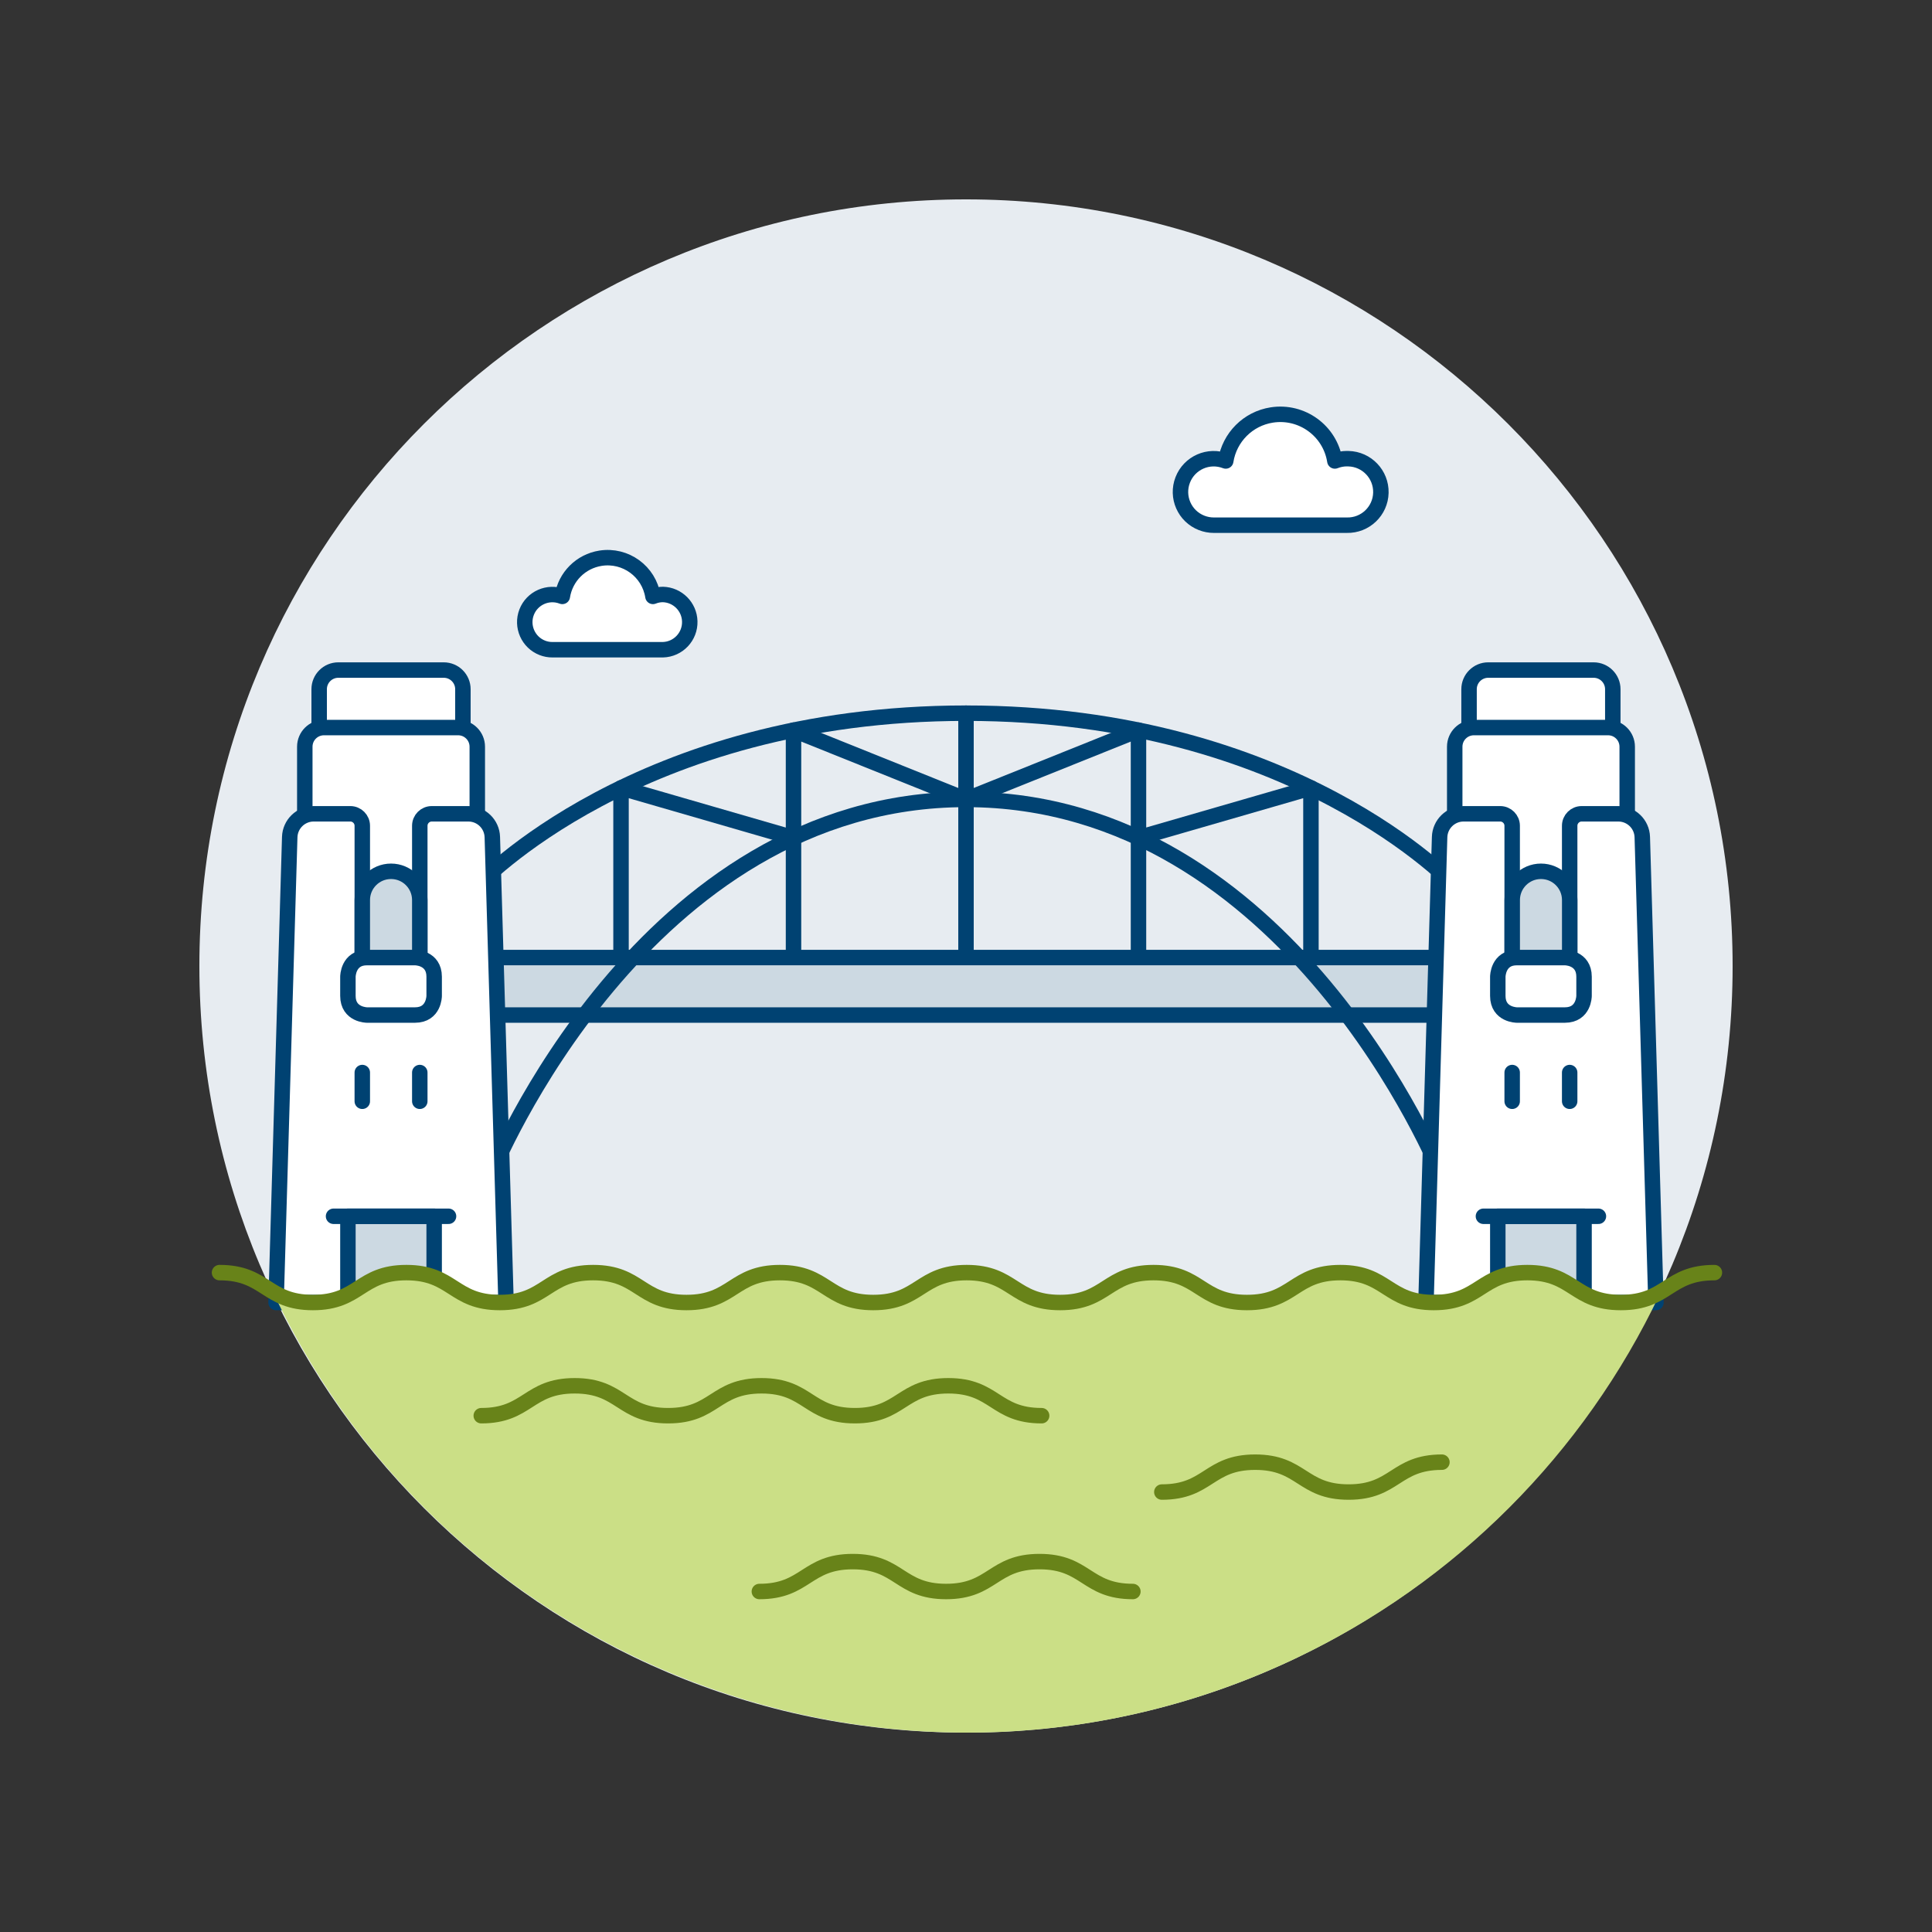 <?xml version="1.0" encoding="UTF-8"?>
<svg xmlns="http://www.w3.org/2000/svg" id="Harbor-Bridge--Streamline-Ux.svg" viewBox="0 0 500 500">
  <rect x="0" y="0" width="500" height="500" fill="#333333" stroke="none"/>
  <path d="M51.6,250.02c0,109.56,88.83,198.38,198.4,198.38s198.4-88.82,198.4-198.38c.02-109.56-88.79-198.4-198.37-198.42-109.57-.02-198.41,88.79-198.43,198.35,0,.02,0,.04,0,.06" fill="#e7ecf1" stroke-width="0"></path>
  <path d="M123.52,247.81h252.95v14.88H123.52v-14.88Z" fill="#ccd9e2" stroke="#004272" stroke-linecap="round" stroke-linejoin="round" stroke-width="4"></path>
  <path d="M123.52,229.21s41.38-44.64,126.48-44.64,126.48,44.64,126.48,44.64" fill="none" stroke="#004272" stroke-linecap="round" stroke-linejoin="round" stroke-width="4"></path>
  <path d="M127.24,303.61s39.06-96.72,122.76-96.72,122.76,96.72,122.76,96.72M250,184.57v63.24" fill="none" stroke="#004272" stroke-linecap="round" stroke-linejoin="round" stroke-width="4"></path>
  <path d="M205.36,247.81v-58.85l44.64,17.93,44.64-17.93v58.85M160.72,247.81v-43.9l44.64,12.92M339.27,247.81v-43.9l-44.64,12.91" fill="none" stroke="#004272" stroke-linecap="round" stroke-linejoin="round" stroke-width="4"></path>
  <path d="M119.8,193.98h-37.2v-15.61c0-2.74,2.22-4.96,4.96-4.96h27.28c2.74,0,4.96,2.22,4.96,4.96h0v15.61Z" fill="#fff" stroke="#004272" stroke-linecap="round" stroke-linejoin="round" stroke-width="4"></path>
  <path d="M123.52,262.69h-44.64v-69.44c0-2.74,2.22-4.96,4.96-4.96h34.72c2.74,0,4.96,2.22,4.96,4.96h0v69.44Z" fill="#fff" stroke="#004272" stroke-linecap="round" stroke-linejoin="round" stroke-width="4"></path>
  <path d="M121.22,210.61h-9.48c-1.71,0-3.1,1.39-3.1,3.1h0v34.1h-14.88v-34.1c0-1.71-1.39-3.1-3.1-3.1h-9.48c-3.35,0-6.1,2.67-6.2,6.02l-3.54,120.46h59.52l-3.55-120.46c-.1-3.35-2.84-6.02-6.2-6.02Z" fill="#fff" stroke-width="0"></path>
  <path d="M121.22,210.61h-9.48c-1.71,0-3.1,1.39-3.1,3.1h0v34.1h-14.88v-34.1c0-1.71-1.39-3.1-3.1-3.1h-9.48c-3.35,0-6.1,2.67-6.2,6.02l-3.54,120.46h59.52l-3.55-120.46c-.1-3.35-2.84-6.02-6.2-6.02Z" fill="none" stroke="#004272" stroke-linecap="round" stroke-linejoin="round" stroke-width="4"></path>
  <path d="M95,247.81h12.4s4.96,0,4.96,4.96v4.96s0,4.96-4.96,4.96h-12.4s-4.96,0-4.96-4.96v-4.96s0-4.96,4.96-4.96" fill="#fff" stroke="#004272" stroke-linecap="round" stroke-linejoin="round" stroke-width="4"></path>
  <path d="M90.04,314.77h22.32v22.32h-22.32v-22.32Z" fill="#ccd9e2" stroke="#004272" stroke-linecap="round" stroke-linejoin="round" stroke-width="4"></path>
  <path d="M86.32,314.77h29.76M93.76,277.57v7.44M108.64,277.57v7.44" fill="none" stroke="#004272" stroke-linecap="round" stroke-linejoin="round" stroke-width="4"></path>
  <path d="M108.64,247.81h-14.88v-14.88c0-4.11,3.33-7.44,7.44-7.44h0c4.11,0,7.44,3.33,7.44,7.44h0v14.88Z" fill="#ccd9e2" stroke="#004272" stroke-linecap="round" stroke-linejoin="round" stroke-width="4"></path>
  <path d="M417.39,193.98h-37.2v-15.61c0-2.74,2.22-4.96,4.96-4.96h27.28c2.74,0,4.96,2.22,4.96,4.96v15.61Z" fill="#fff" stroke="#004272" stroke-linecap="round" stroke-linejoin="round" stroke-width="4"></path>
  <path d="M421.12,262.69h-44.64v-69.44c0-2.74,2.22-4.96,4.96-4.96h34.72c2.74,0,4.96,2.22,4.96,4.96v69.44Z" fill="#fff" stroke="#004272" stroke-linecap="round" stroke-linejoin="round" stroke-width="4"></path>
  <path d="M418.81,210.61h-9.48c-1.71,0-3.1,1.39-3.1,3.1h0v34.1h-14.88v-34.1c0-1.71-1.39-3.1-3.1-3.1h-9.48c-3.35,0-6.1,2.67-6.2,6.02l-3.53,120.46h59.52l-3.54-120.46c-.1-3.36-2.85-6.02-6.21-6.02h0Z" fill="#fff" stroke-width="0"></path>
  <path d="M418.81,210.61h-9.48c-1.71,0-3.1,1.39-3.1,3.1h0v34.1h-14.88v-34.1c0-1.71-1.39-3.1-3.1-3.1h-9.48c-3.35,0-6.1,2.67-6.2,6.02l-3.53,120.46h59.52l-3.54-120.46c-.1-3.36-2.85-6.02-6.21-6.02h0Z" fill="none" stroke="#004272" stroke-linecap="round" stroke-linejoin="round" stroke-width="4"></path>
  <path d="M392.59,247.81h12.4s4.96,0,4.96,4.96v4.96s0,4.96-4.96,4.96h-12.4s-4.96,0-4.96-4.96v-4.96s0-4.96,4.96-4.96" fill="#fff" stroke="#004272" stroke-linecap="round" stroke-linejoin="round" stroke-width="4"></path>
  <path d="M387.63,314.77h22.32v22.32h-22.32v-22.32Z" fill="#ccd9e2" stroke="#004272" stroke-linecap="round" stroke-linejoin="round" stroke-width="4"></path>
  <path d="M383.91,314.77h29.76M391.35,277.57v7.44M406.23,277.57v7.44" fill="none" stroke="#004272" stroke-linecap="round" stroke-linejoin="round" stroke-width="4"></path>
  <path d="M406.24,247.81h-14.88v-14.88c0-4.11,3.33-7.44,7.44-7.44h0c4.11,0,7.44,3.33,7.44,7.44h0v14.88Z" fill="#ccd9e2" stroke="#004272" stroke-linecap="round" stroke-linejoin="round" stroke-width="4"></path>
  <path d="M348.56,118.7c-1.06,0-2.11.21-3.1.6-1.23-7.8-8.54-13.12-16.34-11.9-6.13.96-10.93,5.77-11.9,11.9-4.43-1.72-9.41.47-11.13,4.9-1.72,4.43.47,9.41,4.9,11.13,1,.39,2.06.59,3.14.59h34.43c4.75.11,8.7-3.65,8.81-8.4.11-4.75-3.65-8.7-8.4-8.81-.14,0-.28,0-.41,0h0ZM171.55,153.85c-.88,0-1.75.17-2.57.5-1.02-6.48-7.09-10.9-13.57-9.88-5.09.8-9.08,4.79-9.88,9.88-3.68-1.42-7.82.41-9.24,4.08-1.42,3.68.41,7.82,4.08,9.24.82.32,1.7.48,2.58.48h28.6c3.95-.1,7.07-3.39,6.96-7.34-.1-3.8-3.16-6.86-6.96-6.96h0Z" fill="#fff" stroke="#004272" stroke-linejoin="round" stroke-width="4"></path>
  <path d="M395.25,329.85c-12.1,0-12.1,7.74-24.2,7.74s-12.09-7.74-24.18-7.74-12.09,7.74-24.18,7.74-12.09-7.74-24.18-7.74-12.09,7.74-24.18,7.74-12.09-7.74-24.18-7.74-12.09,7.74-24.17,7.74-12.08-7.74-24.16-7.74-12.09,7.74-24.18,7.74-12.07-7.74-24.15-7.74-12.09,7.74-24.18,7.74-12.09-7.74-24.16-7.74-12.09,7.74-24.18,7.74c-3.53.11-7.01-.8-10.04-2.61,46.97,99.02,165.32,141.21,264.34,94.23,41.35-19.62,74.65-52.93,94.26-94.28-3.04,1.83-6.55,2.74-10.1,2.63-12.09,0-12.09-7.71-24.2-7.71h0Z" fill="#cbdf86" stroke-width="0"></path>
  <path d="M56.81,329.35c12.08,0,12.08,7.74,24.17,7.74s12.09-7.74,24.19-7.74,12.09,7.74,24.18,7.74,12.07-7.74,24.16-7.74,12.08,7.74,24.15,7.74,12.09-7.74,24.18-7.74,12.08,7.74,24.16,7.74,12.11-7.74,24.17-7.74,12.09,7.74,24.18,7.74,12.09-7.74,24.18-7.74,12.09,7.74,24.18,7.74,12.11-7.74,24.18-7.74,12.09,7.74,24.18,7.74,12.1-7.74,24.2-7.74,12.11,7.74,24.21,7.74,12.11-7.74,24.21-7.74M124.55,366.38c12.09,0,12.09-7.74,24.18-7.74s12.09,7.74,24.18,7.74,12.09-7.74,24.18-7.74,12.08,7.74,24.15,7.74,12.09-7.74,24.18-7.74,12.08,7.74,24.16,7.74M196.52,411.88c12.09,0,12.09-7.74,24.18-7.74s12.08,7.74,24.15,7.74,12.09-7.74,24.18-7.74,12.08,7.74,24.16,7.74M373.17,378.41c-12.08,0-12.08,7.73-24.15,7.73s-12.09-7.73-24.18-7.73-12.08,7.73-24.16,7.73" fill="none" stroke="#688319" stroke-linecap="round" stroke-linejoin="round" stroke-width="4"></path>
</svg>
